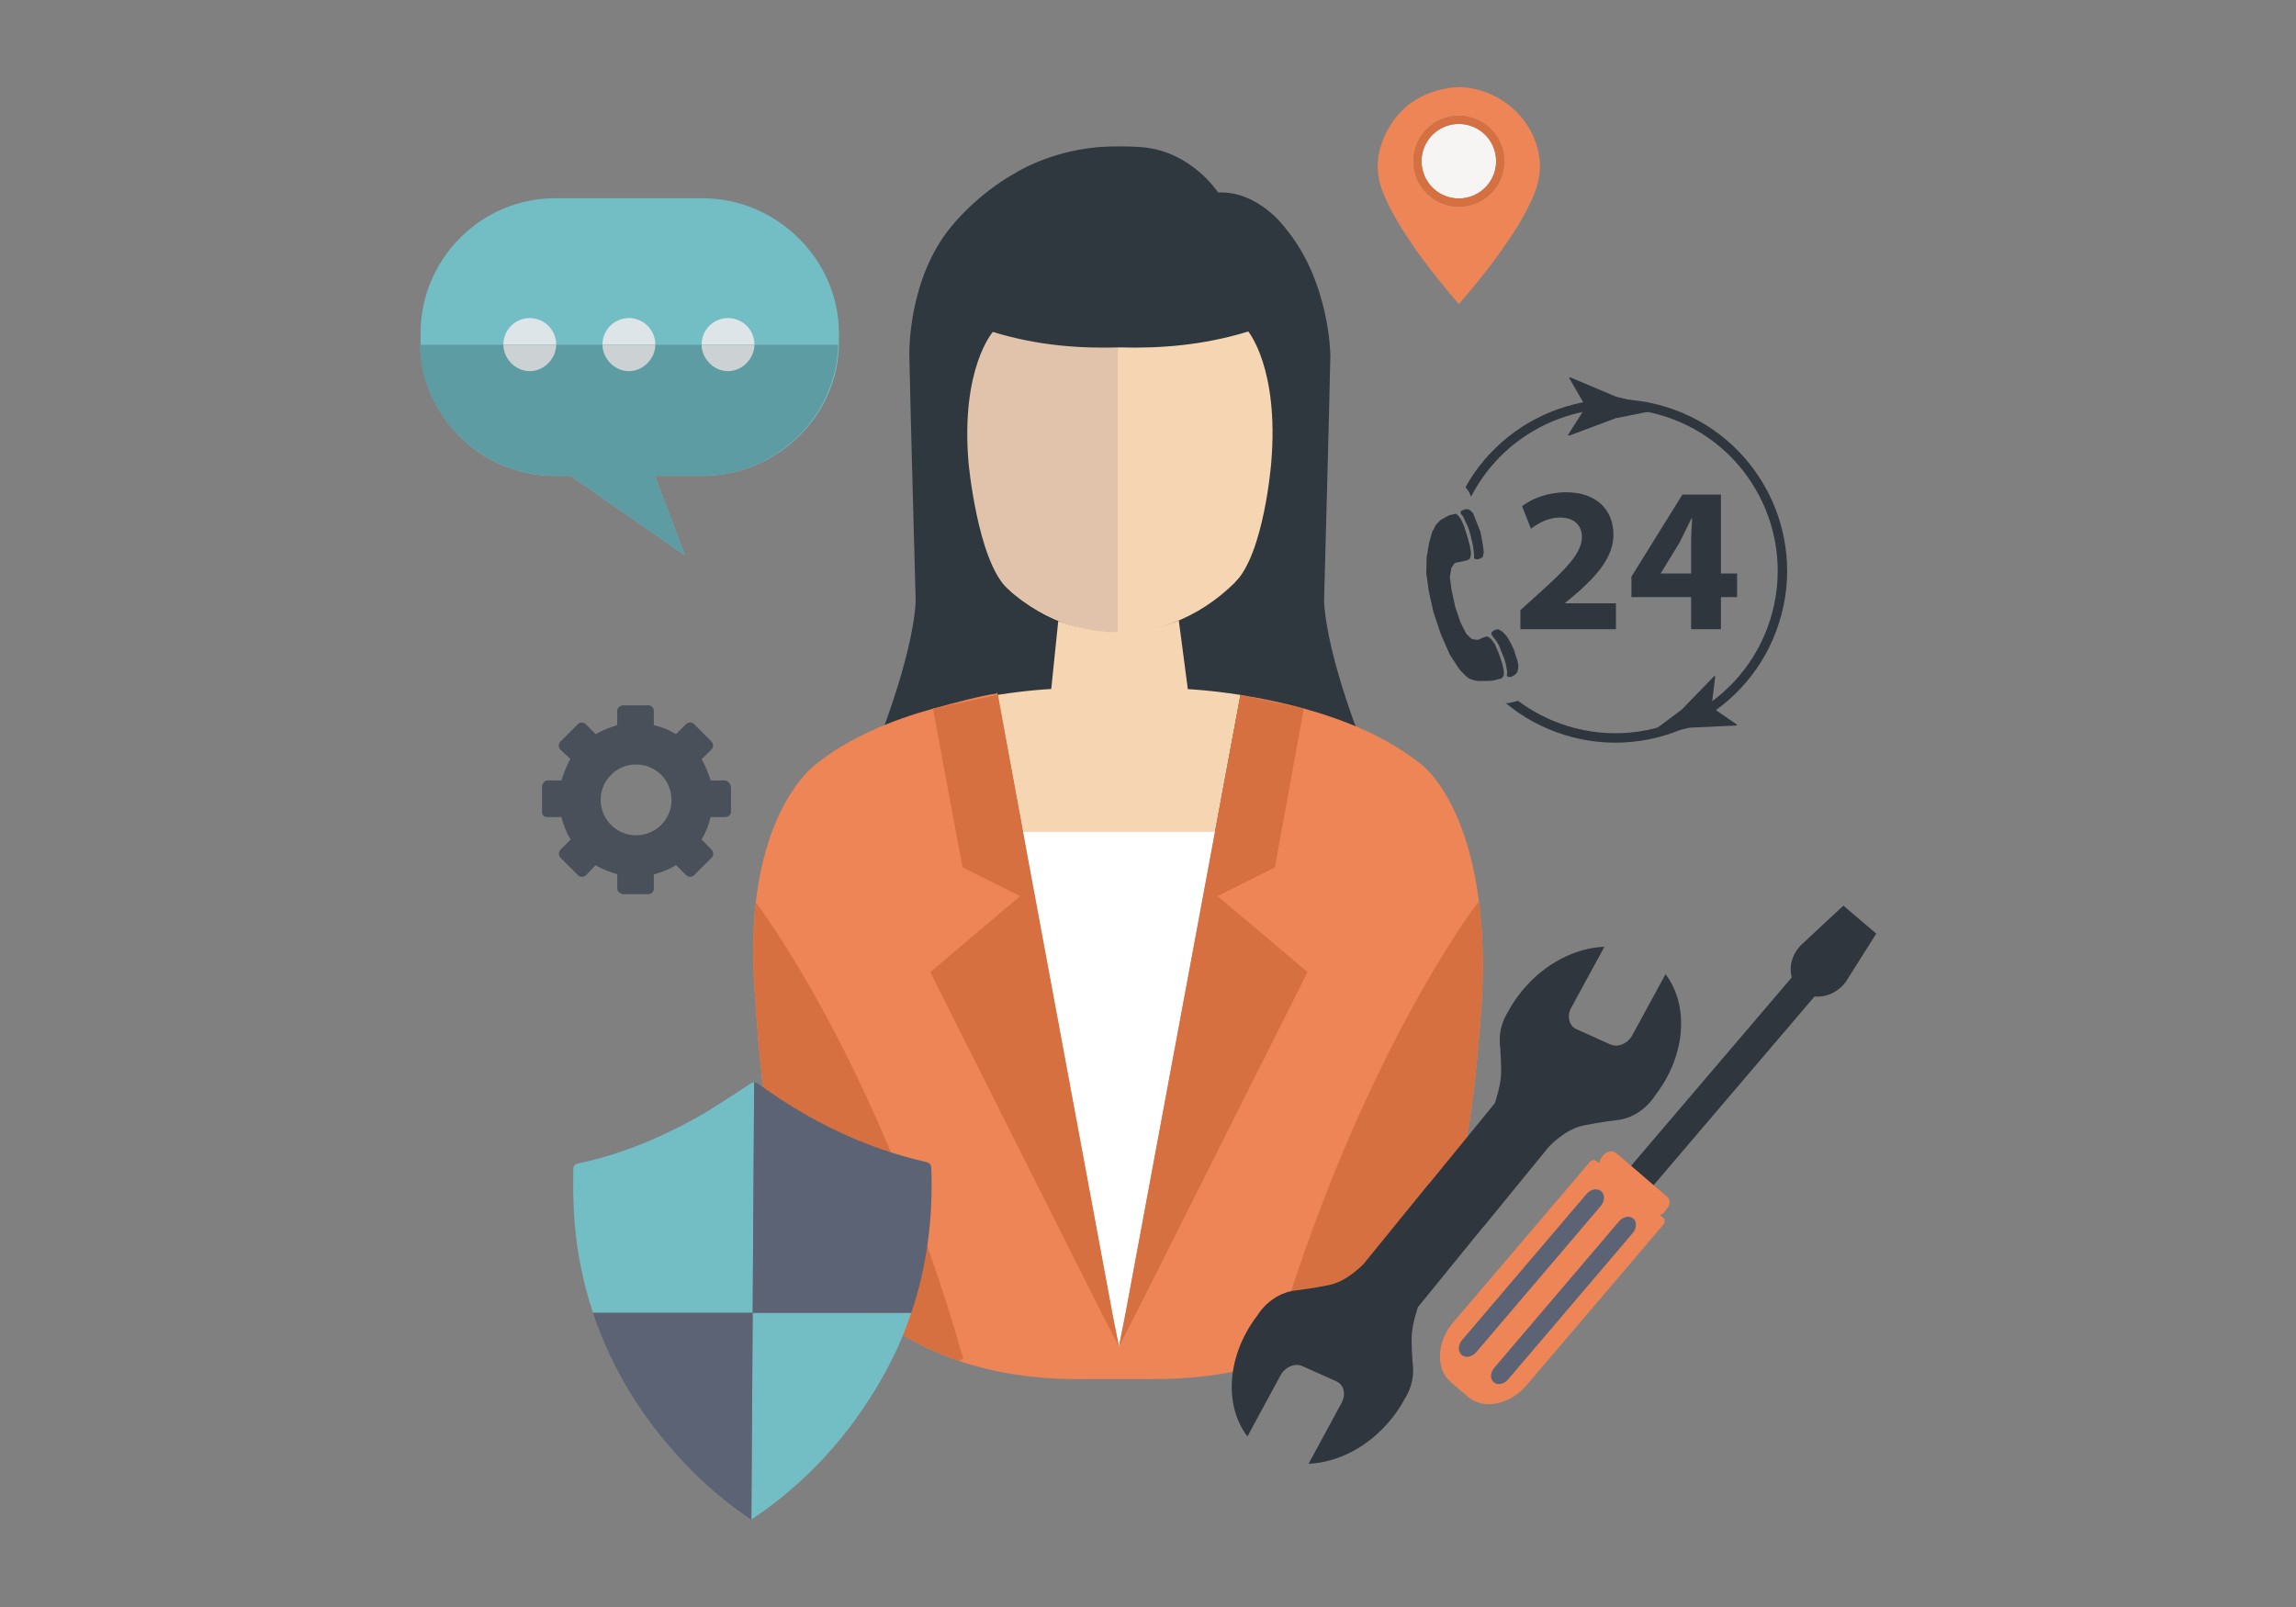<?xml version="1.0" encoding="utf-8"?>
<!-- Generator: Adobe Illustrator 16.0.0, SVG Export Plug-In . SVG Version: 6.00 Build 0)  -->
<!DOCTYPE svg PUBLIC "-//W3C//DTD SVG 1.1//EN" "http://www.w3.org/Graphics/SVG/1.1/DTD/svg11.dtd">
<svg version="1.1" id="Layer_1" xmlns="http://www.w3.org/2000/svg" xmlns:xlink="http://www.w3.org/1999/xlink" x="0px" y="0px"
	 width="200px" height="140px" viewBox="0 0 200 140" enable-background="new 0 0 200 140" xml:space="preserve">
<rect x="0" y="0" width="200" height="140" fill="#808080" stroke="none"/>
<g>
	<rect x="82.647" y="50.289" fill="#2F383E" width="29.882" height="11.143"/>
	<ellipse fill="#F6D5B3" cx="97.382" cy="35.814" rx="16.069" ry="19.317"/>
	<path fill="#E0C3AA" d="M81.294,35.762c0,10.669,7.195,19.319,16.072,19.319V16.445C88.489,16.445,81.294,25.094,81.294,35.762z"/>
	<path fill="#2F383E" d="M118.937,65.498c0,0-3.309-7.967-3.602-13.097c0,0,0.47-17.216,0.55-21.45c0,0-0.048-6.44-3.922-11.079
		c0,0-2.323-3.256-5.861-3.106c0,0-2.275-3.52-6.489-3.931c0,0-0.731-0.083-2.064-0.083c-1.337,0-2.066,0.083-2.066,0.083
		c-4.212,0.411-7.012,2.221-7.012,2.221c-3.395,1.876-5.577,4.643-5.577,4.643c-3.875,4.643-3.684,11.253-3.684,11.253
		c0.08,4.234,0.554,21.45,0.554,21.45c-0.296,5.13-3.604,13.097-3.604,13.097l-2.711,16.208c3.729,3.183,13.61,0.264,13.61,0.264
		c3.862-1.05,4.863-2.151,4.863-2.151c-2.034-6.325,0.178-17.846,0.178-17.846c-0.655-7.198-4.371-10.714-4.371-10.714
		c-2.604-2.512-3.368-11.008-3.368-11.008c-0.676-8.174,2.124-11.337,2.124-11.337c3.962,1.22,7.671,1.449,11.066,1.349
		c3.395,0.1,7.224-0.166,11.182-1.385c0,0,2.683,3.199,2.006,11.373c0,0-0.613,8.045-3.219,10.553c0,0,0.787-1.056,0.132,6.145
		c0,0-2.437,16.545-4.47,22.87c0,0,1.072,1.04,4.861,2.151c0,0,9.881,2.92,13.612-0.264L118.937,65.498z"/>
	<path fill="#F6D5B3" d="M108.054,60.541l-2.626,14.135H89.501L86.875,60.54c2.781-0.437,4.697-0.516,4.697-0.516l0.61-5.928
		c0,0,2.367,1.018,5.263,0.983c2.92-0.032,5.239-1.025,5.239-1.025l0.785,5.982C103.469,60.038,105.333,60.114,108.054,60.541z"/>
	<rect x="83.912" y="72.468" fill="#FFFFFF" width="27.565" height="45.384"/>
	<path fill="#ED8557" d="M129.102,86.79c0,0-0.646,11.062-2.017,15.343c0,0-2.696,12.038-16.009,16.43
		c-2.974,0.979-6.473,1.58-10.588,1.578l-3.062,0.004l-3.049-0.004c-4.24,0.057-7.827-0.557-10.859-1.587
		c-12.968-4.396-15.729-16.421-15.729-16.421c-1.373-4.281-2.019-15.343-2.019-15.343c-0.262-3.158-0.2-5.866,0.064-8.176
		c1.04-9.071,5.212-12.013,5.212-12.013c2.914-2.363,6.703-3.889,10.229-4.863c0.014-0.002,0.027-0.008,0.042-0.012
		c0.006-0.002,0.013-0.002,0.02-0.004c0.027-0.01,0.053-0.016,0.081-0.023c1.951-0.532,3.818-1.038,5.405-1.286
		c0.016-0.002,0.028-0.146,0.042-0.146h0.004l0.005,0.153l2.627,14.293h-0.003l7.418,39.892l0.552,2.719l0.547-2.748l7.413-39.897
		l2.625-14.137l0.006,0.001c1.613,0.252,3.53,0.63,5.532,1.188c0.009,0,0.014,0.001,0.021,0.003
		c3.502,0.972,7.28,2.494,10.203,4.868c0,0,3.877,2.777,5.03,12.063C129.13,80.957,129.248,83.646,129.102,86.79z"/>
	<polygon fill="#D67041" points="97.468,117.312 96.058,114.593 81.032,84.689 88.866,78.067 83.858,75.563 83.675,74.676 
		81.275,61.738 81.275,61.726 81.275,61.724 81.314,61.721 81.417,61.697 86.821,60.547 86.883,60.541 86.928,60.54 86.928,60.541 
		89.525,74.676 96.931,114.583 	"/>
	<polygon fill="#D67041" points="113.898,84.689 98.888,114.562 97.468,117.312 98.016,114.568 105.428,74.676 108.054,60.541 
		108.061,60.542 113.574,61.729 113.574,61.733 111.214,74.676 111.06,75.563 106.06,78.067 	"/>
	<path fill="#D67041" d="M83.912,118.363l-0.394,0.19c-12.968-4.396-15.729-16.421-15.729-16.421
		c-1.373-4.281-2.019-15.343-2.019-15.343c-0.262-3.158-0.2-5.866,0.064-8.176C65.834,78.614,76.457,92.361,83.912,118.363z"/>
	<path fill="#D67041" d="M129.102,86.79c0,0-0.646,11.062-2.017,15.343c0,0-2.696,12.038-16.009,16.43l-0.408-0.199
		c7.455-26.002,18.076-39.749,18.076-39.749s0.037,0.017,0.102,0.051C129.13,80.957,129.248,83.646,129.102,86.79z"/>
	<g>
		<g>
			<g>
				<path fill="#2F363E" d="M126.815,44.757l0.156,0.113c0.032,0.023,0.059,0.048,0.08,0.08l0.212,0.303
					c0.011,0.019,0.022,0.036,0.03,0.056l0.245,0.547c0.007,0.012,0.011,0.024,0.015,0.038l0.264,0.846l0.224,0.822
					c0.003,0.013,0.004,0.024,0.005,0.038l0.087,0.553c0.006,0.036,0.006,0.073,0,0.106l-0.046,0.27
					c-0.012,0.053-0.031,0.103-0.064,0.147l0,0c-0.047,0.057-0.109,0.101-0.182,0.12l-0.409,0.104
					c-0.006,0.003-0.014,0.005-0.022,0.008l-0.55,0.102c-0.089,0.017-0.168,0.068-0.217,0.143l-0.179,0.27
					c-0.026,0.04-0.044,0.083-0.051,0.13l-0.113,0.673c-0.01,0.034-0.01,0.067-0.002,0.102l0.145,1.067
					c0.002,0.009,0.005,0.017,0.005,0.025l0.313,1.443c0.004,0.014,0.006,0.026,0.01,0.039l0.454,1.331
					c0.007,0.013,0.012,0.029,0.021,0.041l0.454,0.891c0.019,0.032,0.038,0.062,0.063,0.085l0.359,0.354
					c0.054,0.049,0.121,0.083,0.193,0.091l0.313,0.041c0.057,0.008,0.113,0,0.166-0.021l0.536-0.217
					c0.02-0.008,0.036-0.013,0.058-0.019l0.053-0.012c0.099-0.021,0.204,0.007,0.281,0.069l0.113,0.093
					c0.021,0.018,0.04,0.038,0.06,0.059l0.29,0.398c0.014,0.02,0.028,0.042,0.037,0.065l0.321,0.743
					c0.003,0.008,0.007,0.015,0.009,0.02l0.275,0.796c0.007,0.012,0.011,0.024,0.013,0.036l0.136,0.604
					c0.007,0.017,0.008,0.035,0.01,0.054l0.019,0.302c0.004,0.069-0.013,0.141-0.053,0.199l-0.052,0.079
					c-0.047,0.075-0.121,0.127-0.207,0.148l-0.711,0.17c-0.026,0.004-0.053,0.007-0.078,0.007l-0.99,0.021
					c-0.038,0-0.275-0.007-0.467-0.053l-0.272-0.088c-0.077-0.023-0.148-0.055-0.213-0.095c-0.058-0.035-0.125-0.073-0.282-0.204
					c-0.004-0.004-0.011-0.011-0.02-0.019l-0.445-0.453c-0.019-0.02-0.122-0.148-0.136-0.172l-0.771-1.19
					c-0.011-0.013-0.017-0.028-0.023-0.042l-0.765-1.732c-0.006-0.012-0.01-0.019-0.014-0.031l-0.634-1.901
					c-0.006-0.011-0.006-0.021-0.008-0.031l-0.394-1.745c-0.002-0.008-0.005-0.018-0.006-0.025l-0.218-1.539
					c-0.003-0.018-0.005-0.036-0.003-0.053l0.025-1.379c0.002-0.02,0.005-0.033,0.006-0.05l0.195-1.147
					c0.002-0.01,0.004-0.019,0.006-0.029l0.24-0.905c0.006-0.021,0.016-0.042,0.023-0.062l0.319-0.627
					c0.016-0.027,0.034-0.055,0.057-0.075l0.318-0.341c0.025-0.027,0.056-0.049,0.085-0.064l0.671-0.368
					c0.03-0.017,0.062-0.027,0.096-0.034L126.815,44.757L126.815,44.757z"/>
				<path fill="#2F363E" d="M127.841,44.353l0.189,0.084c0.021,0.009,0.039,0.02,0.055,0.039l0.217,0.22
					c0.019,0.017,0.027,0.035,0.035,0.056l0.16,0.416l0.229,0.578l0.223,0.564c0.003,0.009,0.008,0.02,0.01,0.029l0.11,0.564
					l0.109,0.633l0.067,0.532c0.002,0.019,0.002,0.035-0.002,0.054l-0.065,0.337c-0.008,0.049-0.042,0.092-0.086,0.116l-0.231,0.12
					c-0.023,0.012-0.052,0.018-0.076,0.018l-0.221-0.002c-0.063,0-0.122-0.037-0.148-0.093l0,0c-0.015-0.025-0.02-0.052-0.02-0.078
					l0.01-0.21c0-0.01,0-0.017-0.003-0.024l-0.04-0.375l-0.064-0.446c-0.002-0.007-0.005-0.012-0.005-0.017l-0.11-0.47l-0.114-0.473
					c-0.002-0.002-0.002-0.003-0.005-0.006l-0.123-0.418c-0.002-0.005-0.004-0.011-0.006-0.016l-0.15-0.368
					c-0.003-0.004-0.005-0.008-0.005-0.012l-0.168-0.332c-0.003-0.004-0.005-0.008-0.007-0.014l-0.108-0.286
					c-0.007-0.02-0.019-0.035-0.028-0.05l-0.177-0.207c-0.015-0.015-0.021-0.029-0.027-0.048l-0.027-0.066
					c-0.022-0.059-0.012-0.127,0.03-0.173l0.007-0.008c0.02-0.02,0.042-0.032,0.064-0.043l0.207-0.082
					c0.01-0.004,0.024-0.006,0.038-0.012L127.841,44.353L127.841,44.353z"/>
				<path fill="#2F363E" d="M132.171,58.564l0.066-0.269c0.002-0.009,0.003-0.019,0.003-0.027l0.022-0.276
					c0.002-0.015,0-0.031-0.004-0.045l-0.077-0.378c-0.002-0.005-0.002-0.012-0.004-0.019l-0.136-0.416l-0.178-0.556
					c-0.003-0.005-0.007-0.014-0.009-0.019l-0.242-0.511c-0.002-0.005-0.004-0.008-0.008-0.013l-0.32-0.558
					c-0.006-0.006-0.017-0.019-0.022-0.027l-0.367-0.401c-0.011-0.012-0.024-0.022-0.039-0.034l-0.308-0.173
					c-0.039-0.022-0.085-0.028-0.129-0.015l-0.256,0.077c-0.023,0.007-0.045,0.019-0.064,0.035l-0.136,0.118
					c-0.053,0.045-0.071,0.122-0.046,0.187l0.023,0.062c0.006,0.013,0.013,0.024,0.02,0.035l0.151,0.21l0.24,0.31
					c0.005,0.005,0.007,0.01,0.011,0.017l0.2,0.333c0.007,0.007,0.012,0.019,0.014,0.026l0.146,0.38l0.156,0.382l0.15,0.372
					c0,0.005,0.002,0.011,0.004,0.015l0.127,0.423c0.002,0.004,0.003,0.009,0.004,0.018l0.06,0.33l0.063,0.328
					c0.002,0.017,0.002,0.03,0.002,0.047l-0.024,0.262c-0.003,0.017-0.003,0.031,0,0.045l0.002,0.005
					c0.017,0.082,0.089,0.14,0.171,0.135l0.149-0.004c0.022-0.001,0.047-0.008,0.067-0.019l0.283-0.144
					c0.017-0.008,0.035-0.021,0.05-0.038L132.171,58.564L132.171,58.564L132.171,58.564z"/>
			</g>
			<g>
				<path fill="#2F363E" d="M155.606,48.315c-0.094-0.959-0.28-1.914-0.553-2.838c-0.275-0.914-0.639-1.81-1.081-2.657
					c-0.442-0.849-0.97-1.658-1.566-2.405c-0.598-0.756-1.275-1.455-2.011-2.078c-1.525-1.297-3.274-2.259-5.201-2.866
					c-1.926-0.604-3.915-0.813-5.909-0.623c-0.958,0.094-1.911,0.279-2.834,0.555c-0.917,0.273-1.812,0.638-2.66,1.08
					c-0.85,0.44-1.656,0.968-2.404,1.563c-0.755,0.601-1.453,1.278-2.079,2.011c-0.628,0.74-1.179,1.534-1.646,2.373l0.265,0.377
					c0.017,0.022,0.03,0.048,0.042,0.072l0.173,0.391c3.087-6.013,10.142-9.109,16.809-7.016c7.448,2.338,11.59,10.274,9.25,17.722
					c-2.341,7.45-10.274,11.591-17.726,9.25c-1.568-0.493-2.988-1.233-4.235-2.166l-0.758,0.18c-0.03,0.008-0.063,0.012-0.097,0.013
					l-0.222,0.002c1.493,1.242,3.2,2.167,5.07,2.756c1.926,0.604,3.912,0.812,5.906,0.622c0.958-0.091,1.912-0.279,2.837-0.555
					c0.915-0.272,1.81-0.636,2.66-1.079c0.847-0.444,1.657-0.97,2.402-1.565c0.757-0.602,1.454-1.275,2.077-2.011
					c1.297-1.526,2.26-3.276,2.864-5.201C155.59,52.296,155.8,50.309,155.606,48.315z"/>
			</g>
			<g>
				<path fill="#2F363E" d="M132.438,54.816v-1.66l1.516-1.372c2.562-2.293,3.809-3.61,3.845-4.982c0-0.956-0.579-1.715-1.93-1.715
					c-1.013,0-1.896,0.507-2.512,0.975l-0.772-1.968c0.883-0.668,2.253-1.209,3.843-1.209c2.652,0,4.114,1.551,4.114,3.684
					c0,1.965-1.426,3.536-3.122,5.052l-1.082,0.902v0.039h4.421v2.254H132.438z"/>
				<path fill="#2F363E" d="M147.31,54.816v-2.797h-5.198v-1.785l4.439-7.148h3.357v6.877h1.407v2.056h-1.407v2.797H147.31z
					 M147.31,49.962v-2.601c0-0.704,0.037-1.425,0.091-2.186h-0.072c-0.377,0.759-0.686,1.445-1.081,2.186l-1.571,2.563v0.038
					H147.31z"/>
			</g>
			<path fill="#2F363E" d="M140.75,36.432c1.42-0.283,2.84-0.565,4.26-0.848c-1.407-0.339-2.815-0.679-4.221-1.019l-4.025-1.695
				l-0.086,0.042l1.26,2.183l0.203,0.351l-0.218,0.34l-1.346,2.116l0.084,0.059L140.75,36.432z"/>
			<path fill="#2F363E" d="M146.502,61.814c-1.079,0.802-2.154,1.606-3.231,2.408c1.315-0.276,2.629-0.554,3.943-0.83l4.047-0.185
				l0.057-0.067l-1.927-1.327l-0.309-0.213l0.047-0.371l0.285-2.311l-0.098-0.015L146.502,61.814z"/>
		</g>
	</g>
	<g>
		<path fill="#73BDC5" d="M65.694,94.284c-0.122,0.003-0.243,0.069-0.393,0.167c-1.549,1.008-3.081,2.054-4.685,2.951
			c-3.229,1.801-6.623,3.181-10.223,3.953c-0.256,0.059-0.437,0.13-0.448,0.493c-0.078,2.96,0.09,5.876,0.7,8.773
			c0.269,1.283,0.611,2.553,1.012,3.728h13.908L65.694,94.284z"/>
		<path fill="#73BDC5" d="M65.449,132.384c4.741-3.166,8.515-7.277,11.362-12.29c1.057-1.856,1.909-3.729,2.57-5.744H65.565
			L65.449,132.384z"/>
		<path fill="#5B6374" d="M81.125,101.806c-0.014-0.388-0.166-0.505-0.485-0.582c-5.3-1.201-10.113-3.548-14.547-6.771
			c-0.155-0.11-0.279-0.16-0.4-0.153l-0.129,20.079H79.38C80.729,110.387,81.284,106.186,81.125,101.806z"/>
		<path fill="#5B6374" d="M51.657,114.38c1.378,4.134,3.515,7.865,6.322,11.237c2.175,2.612,4.629,4.881,7.47,6.782l0.116-18.021
			L51.657,114.38L51.657,114.38z"/>
	</g>
	<g>
		<path fill="#73BDC5" d="M48.321,17.273h12.893c6.429,0,11.865,5.327,11.865,11.756v0.782c0,6.428-5.436,11.645-11.865,11.645
			h-4.173l2.618,6.922l-9.971-6.922h-1.366c-6.428,0-11.689-5.217-11.689-11.645v-0.782C36.632,22.6,41.893,17.273,48.321,17.273z"
			/>
		<circle fill="#DDE5E9" cx="46.147" cy="30.012" r="2.301"/>
		<circle fill="#DDE5E9" cx="54.782" cy="30.012" r="2.301"/>
		<circle fill="#DDE5E9" cx="63.417" cy="30.012" r="2.301"/>
	</g>
	<path fill="#5E9CA4" d="M72.998,30.035c-0.111,6.214-5.424,11.421-11.784,11.421H57.04l2.618,6.923l-9.971-6.923h-1.366
		c-6.362,0-11.647-5.207-11.758-11.421H72.998z"/>
	<path fill="#CCD1D3" d="M48.449,30.035c0,1.176-1.031,2.3-2.301,2.3c-1.271,0-2.301-1.124-2.301-2.3H48.449z"/>
	<path fill="#CCD1D3" d="M57.083,30.035c0,1.176-1.03,2.3-2.301,2.3c-1.272,0-2.301-1.124-2.301-2.3H57.083z"/>
	<path fill="#CCD1D3" d="M65.715,30.035c0,1.176-1.029,2.3-2.301,2.3c-1.269,0-2.299-1.124-2.299-2.3H65.715z"/>
	<path fill="#2F363E" d="M111.545,119.818c0.401-0.738,1.254-1.099,1.907-0.802l2.96,1.324c0.652,0.292,0.856,1.127,0.457,1.864
		l-2.883,5.318c2.521-0.1,5.22-1.454,7.187-3.873c0.47-0.574,0.867-1.175,1.197-1.794c0.008-0.008,0.01-0.012,0.014-0.02
		c0.235-0.374,0.401-0.77,0.523-1.16c0.126-0.402,0.179-0.814,0.188-1.208l0,0c-0.01-0.276-0.004-0.513-0.049-0.759
		c-0.046-0.703-0.104-1.725-0.074-2.354c0.046-1.031,0.541-2.478,0.541-2.478l5.716-7.028l0.015,0.008l5.653-6.925
		c0,0,1.407-1.548,3.02-1.876c1.611-0.327,2.909-0.47,2.909-0.47h-0.002c0.801-0.073,1.612-0.418,2.308-0.981
		c0.415-0.338,0.773-0.732,1.076-1.214c0.002,0,0,0,0.002,0c2.642-3.443,2.939-7.806,0.87-10.519l-2.894,5.318
		c-0.401,0.734-1.256,1.096-1.909,0.803l-2.956-1.333c-0.652-0.296-0.856-1.128-0.457-1.864l2.894-5.313
		c-2.521,0.094-5.223,1.447-7.192,3.861c-0.469,0.572-0.868,1.173-1.199,1.791c-0.006,0.009-0.011,0.015-0.015,0.021
		c-0.236,0.373-0.405,0.771-0.526,1.163c-0.125,0.399-0.181,0.811-0.188,1.205l0,0c0.008,0.273,0.002,0.512,0.045,0.759
		c0.046,0.702,0.099,1.727,0.071,2.354c-0.048,1.03-0.543,2.475-0.543,2.475l-5.736,7.028l-0.011-0.011l-5.643,6.938
		c0,0-1.407,1.548-3.019,1.878c-1.612,0.331-2.908,0.473-2.908,0.473l0.003,0.002c-0.8,0.076-1.613,0.421-2.308,0.984
		c-0.412,0.336-0.772,0.735-1.073,1.214c-0.001,0,0,0-0.001,0.002c-2.636,3.445-2.929,7.812-0.854,10.52L111.545,119.818z"/>
	<path fill="#2F363E" d="M160.577,78.901l-0.383,0.349l-3.182,2.963c-0.928,0.857-1.193,1.989-0.936,2.939l-14.264,16.727
		l1.964,1.685l14.28-16.749c0.986,0.095,2.086-0.354,2.783-1.361l2.321-3.678l0.276-0.441L160.577,78.901z"/>
	<path fill="#ED8557" d="M142.074,101.563l-1.287-1.096c-0.303-0.257-0.789-0.22-1.108,0.155l-0.148,0.173
		c-0.018,0.022-0.026,0.053-0.042,0.073c-0.005,0.006-0.005,0.019-0.013,0.027c-0.009,0.013-0.018,0.031-0.026,0.046
		c-0.004,0.007-0.008,0.02-0.016,0.03c-0.005,0.011-0.015,0.024-0.021,0.036c-0.008,0.013-0.01,0.024-0.019,0.033
		c-0.002,0.006-0.002,0.008-0.002,0.01c-0.019,0.033-0.03,0.069-0.043,0.109c-0.004,0.002-0.004,0.005-0.006,0.008
		c-0.006,0.017-0.012,0.037-0.016,0.055l0,0c0,0.005-0.004,0.009-0.004,0.011c0,0.01-0.003,0.017-0.005,0.026l-0.02,0.022
		c0,0.006-0.024,0.038-0.021,0.04l-0.181-0.152c-0.171-0.146-0.438-0.138-0.617,0.072l-11.913,13.986
		c-1.415,1.662-1.541,4.033-0.207,5.164l1.557,1.329c1.332,1.137,3.641,0.627,5.059-1.035l11.91-13.986
		c0.18-0.212,0.15-0.47-0.018-0.615l-0.256-0.22h-0.004c0.006,0.004,0.047-0.033,0.063-0.038c0.005-0.004,0.018-0.015,0.023-0.019
		c0.018-0.006,0.035-0.019,0.049-0.026c0.008-0.002,0.019-0.01,0.024-0.015c0.019-0.011,0.035-0.021,0.057-0.032
		c0.016-0.01,0.027-0.02,0.043-0.029c0.008-0.008,0.02-0.011,0.028-0.021c0.014-0.009,0.022-0.021,0.036-0.028
		c0.009-0.008,0.019-0.016,0.022-0.022c0.016-0.013,0.026-0.021,0.041-0.036c0.008-0.004-0.002-0.021,0.006-0.028
		c0.019-0.021,0.023-0.053,0.043-0.075l0.146-0.174c0.302-0.354,0.325-0.766,0.077-1.027l-0.767-0.657l-0.463-0.394l0.002-0.001
		l-1.962-1.687L142.074,101.563z"/>
	<path fill="#5B6374" d="M128.586,117.807c-0.356,0.418-0.927,0.518-1.265,0.233c-0.336-0.284-0.325-0.866,0.031-1.286
		l10.854-12.744c0.36-0.419,0.929-0.521,1.266-0.235c0.335,0.286,0.327,0.864-0.028,1.285L128.586,117.807z"/>
	<path fill="#5B6374" d="M131.364,120.174c-0.357,0.419-0.907,0.536-1.244,0.252c-0.338-0.287-0.311-0.852,0.05-1.273l10.854-12.744
		c0.356-0.42,0.908-0.54,1.245-0.252c0.335,0.287,0.309,0.85-0.049,1.271L131.364,120.174z"/>
	<path fill="#49505A" d="M63.137,67.993h-1.23c-0.168-0.503-0.443-1.282-0.806-1.863l0.003,0.021l0.87-0.859
		c0.194-0.193,0.194-0.5,0-0.694l-1.515-1.514c-0.193-0.191-0.507-0.189-0.7,0.001l-0.877,0.873
		c-0.604-0.368-1.257-0.629-1.928-0.788v-0.004v-1.233c0-0.272-0.213-0.489-0.487-0.489h-2.142c-0.272,0-0.562,0.216-0.562,0.489
		v1.233c-0.504,0.168-1.3,0.442-1.885,0.805l0.013-0.005l-0.862-0.871c-0.194-0.193-0.503-0.193-0.698,0l-1.514,1.515
		c-0.194,0.195-0.193,0.508,0.001,0.701l0.873,0.814c-0.369,0.603-0.629,1.362-0.787,1.867h-0.006h-1.232
		c-0.273,0-0.454,0.338-0.454,0.61v2.145c0,0.275,0.18,0.436,0.454,0.436h1.232c0.167,0.671,0.441,1.362,0.804,1.944l-0.003,0.021
		l-0.869,0.878c-0.194,0.194-0.194,0.513,0,0.705l1.516,1.514c0.192,0.197,0.507,0.197,0.7,0.004l0.832-0.87
		c0.606,0.366,1.383,0.629,1.887,0.787v0.006v1.23c0,0.275,0.299,0.498,0.573,0.498h2.142c0.274,0,0.476-0.225,0.476-0.498V76.17
		c0.671-0.165,1.343-0.438,1.927-0.805l0.008,0.005l0.874,0.871c0.194,0.194,0.509,0.194,0.703,0l1.516-1.515
		c0.193-0.196,0.194-0.509,0-0.701l-0.872-0.893c0.368-0.606,0.631-1.278,0.788-1.95h0.005h1.232c0.275,0,0.536-0.174,0.536-0.448
		v-2.143C63.672,68.319,63.412,67.993,63.137,67.993z M54.159,72.506c-0.03-0.013-0.06-0.027-0.088-0.042
		c-0.089-0.041-0.176-0.09-0.262-0.143c-0.043-0.024-0.085-0.051-0.125-0.078c-0.043-0.029-0.083-0.058-0.122-0.087
		c-0.02-0.016-0.037-0.03-0.057-0.046c-0.114-0.087-0.219-0.183-0.32-0.286c-0.099-0.101-0.19-0.211-0.275-0.327
		c-0.034-0.046-0.065-0.093-0.096-0.142c-0.093-0.145-0.174-0.299-0.244-0.456c-0.159-0.375-0.248-0.784-0.248-1.216
		c0-0.904,0.39-1.717,1.012-2.283c0.056-0.05,0.111-0.098,0.171-0.144c0.02-0.015,0.037-0.028,0.057-0.045
		c0.04-0.029,0.08-0.059,0.122-0.086c0.123-0.085,0.251-0.157,0.386-0.223c0.046-0.021,0.091-0.042,0.138-0.062
		c0.37-0.156,0.775-0.242,1.2-0.242c0.505,0,0.983,0.123,1.405,0.338c0.044,0.023,0.087,0.048,0.131,0.072
		c0.064,0.037,0.129,0.075,0.189,0.117c0.042,0.027,0.082,0.056,0.122,0.086c0.02,0.017,0.04,0.03,0.06,0.045
		c0.038,0.03,0.075,0.062,0.113,0.095c0.056,0.049,0.109,0.099,0.162,0.152c0.035,0.034,0.07,0.069,0.103,0.106
		c0.083,0.091,0.161,0.189,0.233,0.29c0.029,0.04,0.057,0.081,0.083,0.122c0.026,0.042,0.053,0.083,0.076,0.127
		c0.038,0.064,0.073,0.131,0.105,0.2c0.194,0.403,0.305,0.858,0.305,1.336c0,0.266-0.033,0.526-0.097,0.773
		c-0.014,0.048-0.026,0.096-0.042,0.146c-0.023,0.074-0.046,0.143-0.075,0.215c-0.02,0.046-0.038,0.093-0.058,0.136
		c-0.015,0.032-0.028,0.062-0.043,0.092c-0.03,0.06-0.062,0.116-0.094,0.176c-0.025,0.042-0.051,0.085-0.077,0.126
		c-0.021,0.036-0.043,0.066-0.066,0.099c-0.019,0.028-0.039,0.06-0.06,0.086c-0.015,0.02-0.029,0.039-0.045,0.059
		c-0.029,0.038-0.062,0.077-0.095,0.113c-0.017,0.021-0.032,0.038-0.047,0.055c-0.033,0.039-0.068,0.073-0.103,0.109
		c-0.017,0.019-0.035,0.033-0.052,0.051c-0.071,0.069-0.147,0.135-0.223,0.194c-0.021,0.015-0.041,0.029-0.061,0.045
		c-0.04,0.029-0.079,0.059-0.121,0.087c-0.04,0.027-0.083,0.053-0.125,0.08c-0.021,0.013-0.043,0.025-0.064,0.036
		c-0.043,0.026-0.087,0.051-0.131,0.072c-0.422,0.216-0.9,0.337-1.405,0.337c-0.406,0-0.795-0.078-1.151-0.224
		C54.225,72.534,54.19,72.522,54.159,72.506z"/>
	<g>
		<path fill="#ED8557" d="M134.059,13.485c-0.499-2.842-2.747-5.091-5.571-5.722c-0.312-0.068-0.325-0.094-0.796-0.134
			c-0.474-0.042-0.751-0.033-1.087-0.011c-0.333,0.021-0.414,0.049-0.615,0.086c-2.405,0.434-4.189,1.725-5.27,3.918
			c-0.783,1.598-0.968,3.263-0.311,4.975c0.481,1.255,1.126,2.421,1.847,3.552c1.208,1.904,2.587,3.687,4.031,5.416
			c0.258,0.304,0.518,0.604,0.79,0.918c0.075-0.08,0.132-0.141,0.188-0.205c1.246-1.431,2.429-2.917,3.526-4.466
			c1.018-1.434,1.966-2.908,2.687-4.518C134.025,16.076,134.298,14.833,134.059,13.485z M127.077,17.997
			c-2.116,0-3.846-1.662-3.946-3.751c-0.007-0.066-0.009-0.135-0.009-0.203c0-0.065,0.002-0.134,0.009-0.201
			c0.101-2.089,1.83-3.75,3.946-3.75s3.845,1.662,3.948,3.75c0.006,0.066,0.008,0.135,0.008,0.201c0,0.068-0.002,0.137-0.008,0.203
			C130.922,16.334,129.195,17.997,127.077,17.997z"/>
		<circle fill="#F7F4F4" cx="127.077" cy="14.043" r="3.249"/>
		<path fill="#D67041" d="M127.077,10.795c1.794,0,3.248,1.455,3.248,3.247c0,1.797-1.455,3.249-3.248,3.249
			c-1.796,0-3.249-1.454-3.249-3.249C123.828,12.25,125.282,10.795,127.077,10.795 M127.077,10.092c-0.535,0-1.052,0.106-1.538,0.31
			c-0.471,0.2-0.891,0.483-1.255,0.848c-0.364,0.361-0.648,0.785-0.848,1.255c-0.207,0.489-0.311,1.005-0.311,1.538
			c0,0.533,0.104,1.052,0.311,1.54c0.199,0.47,0.483,0.893,0.848,1.255c0.36,0.362,0.784,0.647,1.255,0.847
			c0.486,0.207,1.004,0.311,1.538,0.311c0.533,0,1.052-0.104,1.538-0.311c0.473-0.199,0.891-0.484,1.257-0.847
			c0.362-0.362,0.647-0.785,0.847-1.255c0.205-0.488,0.312-1.005,0.312-1.54c0-0.534-0.106-1.05-0.312-1.538
			c-0.199-0.47-0.484-0.893-0.847-1.255c-0.364-0.363-0.784-0.647-1.257-0.848C128.129,10.197,127.609,10.092,127.077,10.092
			L127.077,10.092z"/>
	</g>
</g>
</svg>
